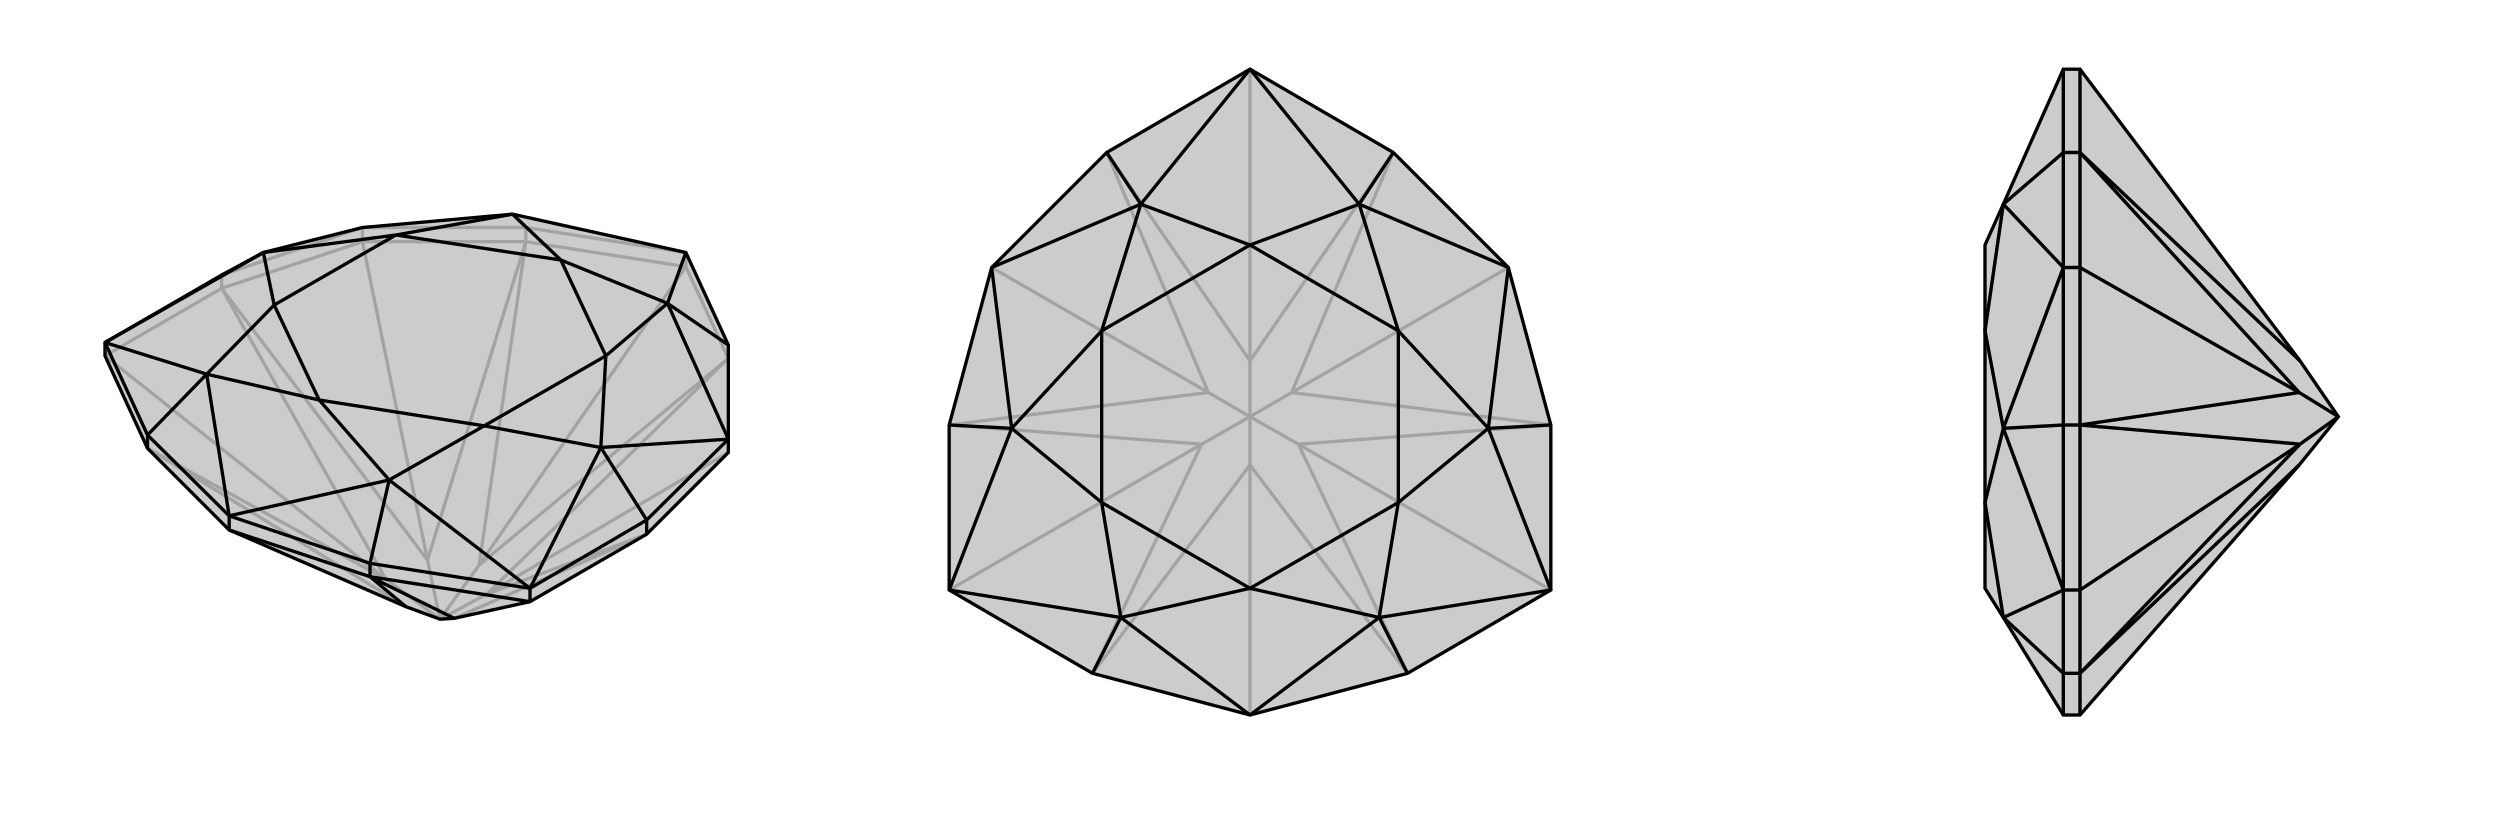 <svg xmlns="http://www.w3.org/2000/svg" viewBox="0 0 3000 1000">
    <g stroke="currentColor" stroke-width="4" fill="none" transform="translate(28 -7)">
        <path fill="currentColor" stroke="none" fill-opacity=".2" d="M149,545L98,434L98,418L238,337L288,310L407,280L587,264L795,310L846,421L846,534L846,550L748,648L608,729L517,749L500,750L459,735L247,643z" />
<path stroke-opacity=".2" d="M98,434L435,702M795,327L547,685M407,297L485,679M846,550L556,720M238,353L407,297M407,297L603,297M407,297L407,280M238,353L98,434M238,353L238,337M603,297L795,327M603,297L603,280M795,327L846,437M795,327L795,310M238,353L435,702M238,353L485,679M846,437L547,685M846,437L556,720M603,297L547,685M603,297L485,679M500,750L485,679M547,685L500,750M149,545L435,702M149,545L459,735M435,702L500,750M748,648L517,749M748,648L556,720M556,720L500,750M407,280L238,337M407,280L603,280M603,280L795,310M603,280L587,264" />
<path d="M149,545L98,434L98,418L238,337L288,310L407,280L587,264L795,310L846,421L846,534L846,550L748,648L608,729L517,749L500,750L459,735L247,643z" />
<path d="M247,643L416,699M247,643L247,626M416,699L608,729M416,699L416,683M748,648L748,631M608,729L608,713M149,545L149,529M416,699L517,749M416,699L459,735M247,626L416,683M247,626L149,529M846,534L748,631M846,421L773,371M416,683L608,713M416,683L439,583M149,529L98,418M149,529L220,456M748,631L608,713M748,631L693,544M247,626L439,583M247,626L220,456M846,534L773,371M846,534L693,544M98,418L288,310M98,418L220,456M608,713L439,583M608,713L693,544M795,310L773,371M773,371L699,434M773,371L645,319M288,310L447,289M288,310L301,373M439,583L355,487M439,583L553,518M220,456L355,487M220,456L301,373M693,544L699,434M693,544L553,518M587,264L447,289M587,264L645,319M645,319L699,434M301,373L447,289M553,518L355,487M301,373L355,487M553,518L699,434M645,319L447,289" />
    </g>
    <g stroke="currentColor" stroke-width="4" fill="none" transform="translate(1000 0)">
        <path fill="currentColor" stroke="none" fill-opacity=".2" d="M810,321L861,510L861,708L689,808L500,858L311,808L139,708L139,510L190,321L328,183L500,83L672,183z" />
<path stroke-opacity=".2" d="M861,708L558,533M139,708L442,533M500,83L500,433M500,858L500,558M190,321L450,471M810,321L550,471M139,510L442,533M139,510L450,471M689,808L558,533M689,808L500,558M672,183L500,433M672,183L550,471M328,183L500,433M328,183L450,471M500,500L450,471M500,433L500,500M311,808L442,533M311,808L500,558M442,533L500,500M500,558L500,500M861,510L558,533M861,510L550,471M500,500L558,533M550,471L500,500" />
<path d="M810,321L861,510L861,708L689,808L500,858L311,808L139,708L139,510L190,321L328,183L500,83L672,183z" />
<path d="M672,183L631,245M139,510L214,514M689,808L655,741M311,808L345,741M861,510L786,514M328,183L369,245M500,858L655,741M500,858L345,741M810,321L631,245M810,321L786,514M190,321L214,514M190,321L369,245M139,708L214,514M139,708L345,741M861,708L655,741M861,708L786,514M500,83L631,245M500,83L369,245M631,245L678,397M631,245L500,294M214,514L322,397M214,514L322,603M655,741L500,706M655,741L678,603M345,741L500,706M345,741L322,603M786,514L678,397M786,514L678,603M369,245L322,397M369,245L500,294M500,294L678,397M322,603L322,397M678,603L500,706M322,603L500,706M678,603L678,397M500,294L322,397" />
    </g>
    <g stroke="currentColor" stroke-width="4" fill="none" transform="translate(2000 0)">
        <path fill="currentColor" stroke="none" fill-opacity=".2" d="M759,558L806,500L760,433L496,83L476,83L404,245L382,294L382,397L382,603L382,603L382,706L382,706L404,741L476,858L496,858z" />
<path stroke-opacity=".2" d="M496,708L760,533M496,321L759,471M496,510L496,321M496,321L496,183M496,321L476,321M496,858L496,808M496,510L496,708M496,510L476,510M496,183L496,83M496,183L476,183M496,708L496,808M496,808L476,808M496,708L476,708M496,510L760,533M496,510L759,471M496,183L760,433M496,183L759,471M806,500L759,471M496,808L760,533M496,808L759,558M760,533L806,500M476,321L476,510M476,858L476,808M476,321L476,183M476,510L476,708M476,510L404,514M476,808L476,708M476,808L404,741M476,183L476,83M476,183L404,245M476,321L404,514M476,321L404,245M476,708L404,514M476,708L404,741M404,514L382,397M404,514L382,603M404,741L382,603M404,245L382,397" />
<path d="M759,558L806,500L760,433L496,83L476,83L404,245L382,294L382,397L382,603L382,603L382,706L382,706L404,741L476,858L496,858z" />
<path d="M496,708L760,533M496,321L759,471M496,858L496,808M496,321L496,183M496,510L496,321M496,321L476,321M496,808L496,708M496,808L476,808M496,83L496,183M496,183L476,183M496,510L496,708M496,510L476,510M496,708L476,708M496,808L760,533M496,808L759,558M496,183L760,433M496,183L759,471M496,510L760,533M496,510L759,471M806,500L760,533M759,471L806,500M476,183L476,321M476,858L476,808M476,321L476,510M476,183L476,83M476,183L404,245M476,808L476,708M476,808L404,741M476,510L476,708M476,510L404,514M476,321L404,245M476,321L404,514M476,708L404,741M476,708L404,514M404,245L382,397M404,741L382,603M404,514L382,397M404,514L382,603" />
    </g>
</svg>